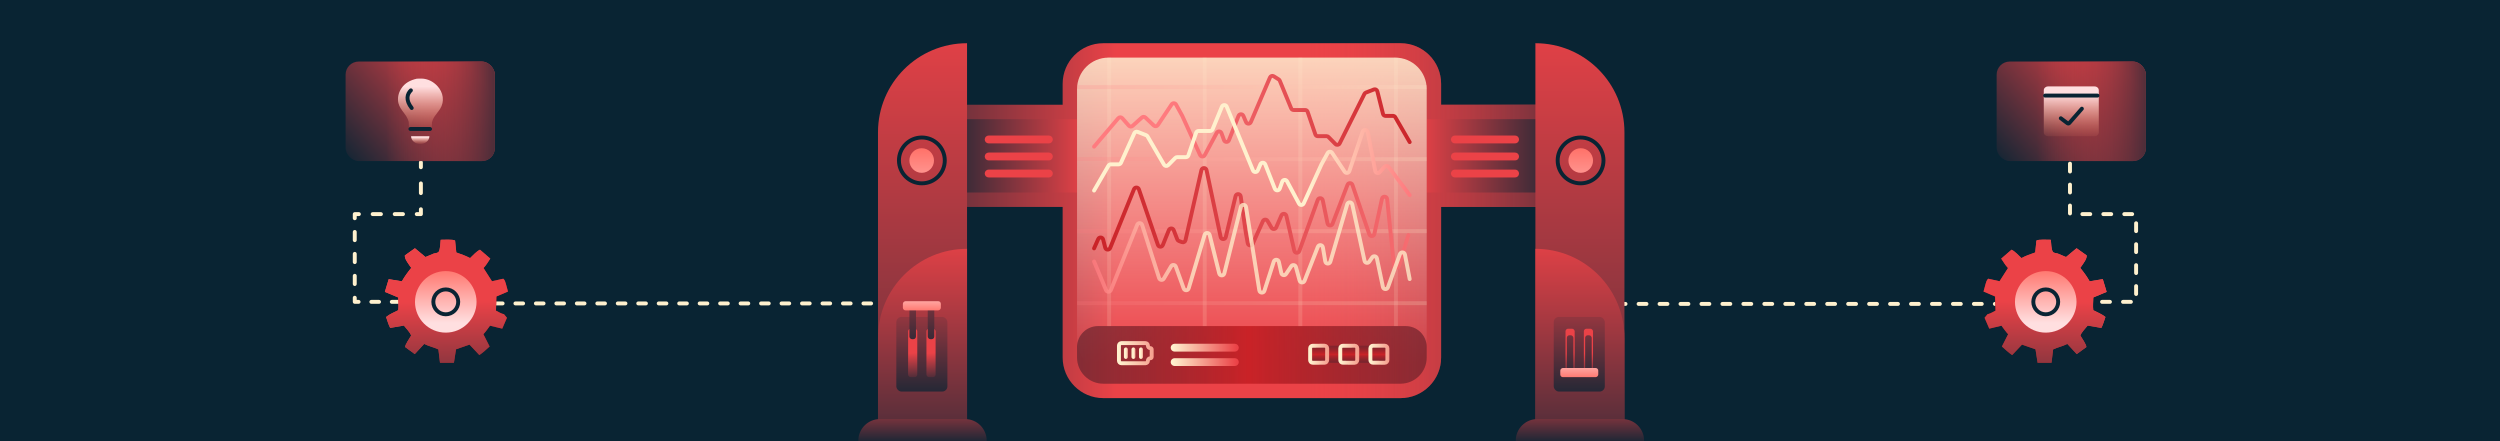<?xml version="1.0" encoding="UTF-8"?> <svg xmlns="http://www.w3.org/2000/svg" width="1020" height="180" viewBox="0 0 1020 180" fill="none"><g clip-path="url(#clip0_775_118)"><rect width="1020" height="180" fill="#092433"></rect><path fill-rule="evenodd" clip-rule="evenodd" d="M143.939 123.159C143.939 123.602 144.298 123.96 144.741 123.96L146.304 123.96C146.746 123.96 147.105 123.602 147.105 123.159C147.105 122.716 146.746 122.358 146.304 122.358H145.542V121.481C145.542 121.038 145.184 120.679 144.741 120.679C144.298 120.679 143.939 121.038 143.939 121.481V123.159ZM143.939 115.887C143.939 116.33 144.298 116.689 144.741 116.689C145.184 116.689 145.542 116.33 145.542 115.887V112.531C145.542 112.089 145.184 111.73 144.741 111.73C144.298 111.73 143.939 112.089 143.939 112.531V115.887ZM143.939 106.938C143.939 107.38 144.298 107.739 144.741 107.739C145.184 107.739 145.542 107.38 145.542 106.938V103.581C145.542 103.139 145.184 102.78 144.741 102.78C144.298 102.78 143.939 103.139 143.939 103.581V106.938ZM143.939 97.988C143.939 98.43 144.298 98.789 144.741 98.789C145.184 98.789 145.542 98.43 145.542 97.988V94.632C145.542 94.189 145.184 93.83 144.741 93.83C144.298 93.83 143.939 94.189 143.939 94.632V97.988ZM143.939 89.038C143.939 89.481 144.298 89.84 144.741 89.84C145.184 89.84 145.542 89.481 145.542 89.038V88.162H146.427C146.87 88.162 147.229 87.803 147.229 87.36C147.229 86.917 146.87 86.558 146.427 86.558H144.741C144.298 86.558 143.939 86.917 143.939 87.36V89.038ZM151.513 122.358C151.071 122.358 150.712 122.716 150.712 123.159C150.712 123.602 151.071 123.96 151.513 123.96H154.639C155.082 123.96 155.441 123.602 155.441 123.159C155.441 122.716 155.082 122.358 154.639 122.358L151.513 122.358ZM152.049 86.558C151.606 86.558 151.247 86.917 151.247 87.36C151.247 87.803 151.606 88.162 152.049 88.162H155.422C155.864 88.162 156.223 87.803 156.223 87.36C156.223 86.917 155.864 86.558 155.422 86.558H152.049ZM159.849 122.358C159.406 122.358 159.047 122.716 159.047 123.159C159.047 123.602 159.406 123.96 159.849 123.96L162.974 123.96C163.417 123.96 163.776 123.602 163.776 123.159C163.776 122.716 163.417 122.358 162.974 122.358H159.849ZM161.043 86.558C160.6 86.558 160.242 86.917 160.242 87.36C160.242 87.803 160.6 88.162 161.043 88.162H164.416C164.859 88.162 165.217 87.803 165.217 87.36C165.217 86.917 164.859 86.558 164.416 86.558H161.043ZM168.184 122.358C167.741 122.358 167.382 122.716 167.382 123.159C167.382 123.602 167.741 123.96 168.184 123.96H171.31C171.752 123.96 172.111 123.602 172.111 123.159C172.111 122.716 171.752 122.358 171.31 122.358H168.184ZM170.037 86.558C169.595 86.558 169.236 86.917 169.236 87.36C169.236 87.803 169.595 88.162 170.037 88.162H171.724C171.936 88.162 172.14 88.077 172.29 87.927C172.441 87.776 172.525 87.573 172.525 87.36V85.381C172.525 84.939 172.166 84.58 171.724 84.58C171.281 84.58 170.922 84.939 170.922 85.381V86.558H170.037ZM170.922 78.786C170.922 79.229 171.281 79.587 171.724 79.587C172.166 79.587 172.525 79.229 172.525 78.786V74.829C172.525 74.386 172.166 74.027 171.724 74.027C171.281 74.027 170.922 74.386 170.922 74.829V78.786ZM170.922 68.233C170.922 68.676 171.281 69.035 171.724 69.035C172.166 69.035 172.525 68.676 172.525 68.233V66.255C172.525 65.812 172.166 65.453 171.724 65.453C171.281 65.453 170.922 65.812 170.922 66.255V68.233ZM176.519 122.358C176.077 122.358 175.718 122.716 175.718 123.159C175.718 123.602 176.077 123.96 176.519 123.96H179.645C180.088 123.96 180.446 123.602 180.446 123.159C180.446 122.716 180.088 122.358 179.645 122.358H176.519ZM184.855 122.358C184.412 122.358 184.053 122.716 184.053 123.159C184.053 123.602 184.412 123.96 184.855 123.96H186.016C186.09 124.327 186.413 124.603 186.801 124.603H188.367C188.81 124.603 189.169 124.244 189.169 123.801C189.169 123.359 188.81 123 188.367 123H187.203C187.129 122.634 186.806 122.358 186.417 122.358H184.855ZM362.199 124.603C362.641 124.603 363 124.244 363 123.801C363 123.359 362.641 123 362.199 123H360.632C360.19 123 359.831 123.359 359.831 123.801C359.831 124.244 360.19 124.603 360.632 124.603H362.199ZM355.412 124.603C355.855 124.603 356.214 124.244 356.214 123.801C356.214 123.359 355.855 123 355.412 123H352.28C351.838 123 351.479 123.359 351.479 123.801C351.479 124.244 351.838 124.603 352.28 124.603H355.412ZM347.06 124.603C347.503 124.603 347.862 124.244 347.862 123.801C347.862 123.359 347.503 123 347.06 123H343.928C343.485 123 343.127 123.359 343.127 123.801C343.127 124.244 343.485 124.603 343.928 124.603H347.06ZM338.708 124.603C339.15 124.603 339.509 124.244 339.509 123.801C339.509 123.359 339.15 123 338.708 123H335.576C335.133 123 334.774 123.359 334.774 123.801C334.774 124.244 335.133 124.603 335.576 124.603H338.708ZM330.356 124.603C330.798 124.603 331.157 124.244 331.157 123.801C331.157 123.359 330.798 123 330.356 123H327.224C326.781 123 326.422 123.359 326.422 123.801C326.422 124.244 326.781 124.603 327.224 124.603H330.356ZM322.003 124.603C322.446 124.603 322.805 124.244 322.805 123.801C322.805 123.359 322.446 123 322.003 123H318.871C318.429 123 318.07 123.359 318.07 123.801C318.07 124.244 318.429 124.603 318.871 124.603H322.003ZM313.651 124.603C314.094 124.603 314.453 124.244 314.453 123.801C314.453 123.359 314.094 123 313.651 123H310.519C310.076 123 309.718 123.359 309.718 123.801C309.718 124.244 310.076 124.603 310.519 124.603H313.651ZM305.299 124.603C305.742 124.603 306.1 124.244 306.1 123.801C306.1 123.359 305.742 123 305.299 123H302.167C301.724 123 301.365 123.359 301.365 123.801C301.365 124.244 301.724 124.603 302.167 124.603H305.299ZM296.947 124.603C297.389 124.603 297.748 124.244 297.748 123.801C297.748 123.359 297.389 123 296.947 123H293.815C293.372 123 293.013 123.359 293.013 123.801C293.013 124.244 293.372 124.603 293.815 124.603H296.947ZM288.594 124.603C289.037 124.603 289.396 124.244 289.396 123.801C289.396 123.359 289.037 123 288.594 123H285.462C285.02 123 284.661 123.359 284.661 123.801C284.661 124.244 285.02 124.603 285.462 124.603H288.594ZM280.242 124.603C280.685 124.603 281.044 124.244 281.044 123.801C281.044 123.359 280.685 123 280.242 123H277.11C276.667 123 276.309 123.359 276.309 123.801C276.309 124.244 276.667 124.603 277.11 124.603H280.242ZM271.89 124.603C272.333 124.603 272.691 124.244 272.691 123.801C272.691 123.359 272.333 123 271.89 123H268.758C268.315 123 267.956 123.359 267.956 123.801C267.956 124.244 268.315 124.603 268.758 124.603H271.89ZM263.538 124.603C263.98 124.603 264.339 124.244 264.339 123.801C264.339 123.359 263.98 123 263.538 123H260.406C259.963 123 259.604 123.359 259.604 123.801C259.604 124.244 259.963 124.603 260.406 124.603H263.538ZM255.185 124.603C255.628 124.603 255.987 124.244 255.987 123.801C255.987 123.359 255.628 123 255.185 123H252.053C251.611 123 251.252 123.359 251.252 123.801C251.252 124.244 251.611 124.603 252.053 124.603H255.185ZM246.833 124.603C247.276 124.603 247.635 124.244 247.635 123.801C247.635 123.359 247.276 123 246.833 123H243.701C243.258 123 242.9 123.359 242.9 123.801C242.9 124.244 243.258 124.603 243.701 124.603H246.833ZM238.481 124.603C238.924 124.603 239.282 124.244 239.282 123.801C239.282 123.359 238.924 123 238.481 123H235.349C234.906 123 234.547 123.359 234.547 123.801C234.547 124.244 234.906 124.603 235.349 124.603H238.481ZM230.129 124.603C230.571 124.603 230.93 124.244 230.93 123.801C230.93 123.359 230.571 123 230.129 123H226.997C226.554 123 226.195 123.359 226.195 123.801C226.195 124.244 226.554 124.603 226.997 124.603H230.129ZM221.776 124.603C222.219 124.603 222.578 124.244 222.578 123.801C222.578 123.359 222.219 123 221.776 123H218.644C218.202 123 217.843 123.359 217.843 123.801C217.843 124.244 218.202 124.603 218.644 124.603H221.776ZM213.424 124.603C213.867 124.603 214.226 124.244 214.226 123.801C214.226 123.359 213.867 123 213.424 123H210.292C209.849 123 209.491 123.359 209.491 123.801C209.491 124.244 209.849 124.603 210.292 124.603H213.424ZM205.072 124.603C205.515 124.603 205.873 124.244 205.873 123.801C205.873 123.359 205.515 123 205.072 123H201.94C201.497 123 201.138 123.359 201.138 123.801C201.138 124.244 201.497 124.603 201.94 124.603H205.072ZM196.72 124.603C197.162 124.603 197.521 124.244 197.521 123.801C197.521 123.359 197.162 123 196.72 123H193.588C193.145 123 192.786 123.359 192.786 123.801C192.786 124.244 193.145 124.603 193.588 124.603H196.72Z" fill="#FFF1CE"></path><path d="M831.994 123.159L871.533 123.159L871.533 87.36L844.55 87.36L844.55 66.255" stroke="#FFF1CE" stroke-width="1.603" stroke-linecap="round" stroke-linejoin="round" stroke-dasharray="3.21 5.34"></path><path d="M660 124L830 124" stroke="#FFF1CE" stroke-width="1.603" stroke-linecap="round" stroke-linejoin="round" stroke-dasharray="3.21 5.34"></path><g filter="url(#filter0_f_775_118)"><path d="M177.006 103.432C177.587 103.292 178.67 103.216 178.986 102.719C179.646 101.684 179.647 99.102 179.801 97.832C180.999 97.847 184.836 97.566 185.679 98.158L186.173 103.003C188.081 103.685 189.995 104.324 191.786 105.286C192.992 104.171 194.352 102.589 195.823 101.876L200.041 105.513C199.175 106.805 198.348 108.235 197.272 109.361L200.72 114.743L205.345 113.715C206.016 114.313 206.158 115.012 206.409 115.842L207.255 118.951L202.538 120.966L202.358 126.749C203.396 127.284 204.49 127.961 205.633 128.207L206.833 129.653L204.916 134.092L199.93 132.882C199.059 134.049 198.22 135.3 197.219 136.358L199.769 141.371C198.414 142.606 197.089 143.835 195.575 144.877L192.815 141.932L191.565 140.599L186.05 142.516L185.198 148.004L179.516 147.99L178.869 142.569C176.986 141.663 174.973 141.299 173.06 140.312L169.225 144.467L165.317 141.607C165.149 140.777 167.219 137.805 167.736 136.925C167.365 135.648 165.616 133.919 164.772 132.829L159.183 133.792C158.477 132.388 158.029 130.821 157.516 129.336C158.893 128.175 160.876 127.398 162.477 126.565C162.695 124.895 162.499 123.052 162.46 121.363L157.029 119.085L158.598 113.898L163.962 114.775C165.096 112.765 166.344 111.075 167.802 109.285L167.209 108.491C166.407 107.257 165.12 105.748 165.163 104.228L169.291 101.286L173.597 104.865L177.006 103.432Z" fill="url(#paint0_linear_775_118)"></path></g><path d="M177.006 103.432C177.587 103.292 178.67 103.216 178.986 102.719C179.646 101.684 179.647 99.102 179.801 97.832C180.999 97.847 184.836 97.566 185.679 98.158L186.173 103.003C188.081 103.685 189.995 104.324 191.786 105.286C192.992 104.171 194.352 102.589 195.823 101.876L200.041 105.513C199.175 106.805 198.348 108.235 197.272 109.361L200.72 114.743L205.345 113.715C206.016 114.313 206.158 115.012 206.409 115.842L207.255 118.951L202.538 120.966L202.358 126.749C203.396 127.284 204.49 127.961 205.633 128.207L206.833 129.653L204.916 134.092L199.93 132.882C199.059 134.049 198.22 135.3 197.219 136.358L199.769 141.371C198.414 142.606 197.089 143.835 195.575 144.877L192.815 141.932L191.565 140.599L186.05 142.516L185.198 148.004L179.516 147.99L178.869 142.569C176.986 141.663 174.973 141.299 173.06 140.312L169.225 144.467L165.317 141.607C165.149 140.777 167.219 137.805 167.736 136.925C167.365 135.648 165.616 133.919 164.772 132.829L159.183 133.792C158.477 132.388 158.029 130.821 157.516 129.336C158.893 128.175 160.876 127.398 162.477 126.565C162.695 124.895 162.499 123.052 162.46 121.363L157.029 119.085L158.598 113.898L163.962 114.775C165.096 112.765 166.344 111.075 167.802 109.285L167.209 108.491C166.407 107.257 165.12 105.748 165.163 104.228L169.291 101.286L173.597 104.865L177.006 103.432Z" fill="url(#paint1_linear_775_118)"></path><path d="M181.875 110.601C174.941 110.601 169.319 116.223 169.319 123.157C169.319 130.092 174.941 135.714 181.875 135.714C188.81 135.714 194.432 130.092 194.432 123.157C194.432 116.223 188.81 110.601 181.875 110.601Z" fill="url(#paint2_linear_775_118)"></path><path d="M181.875 128.234C184.678 128.234 186.951 125.961 186.951 123.158C186.951 120.355 184.678 118.082 181.875 118.082C179.071 118.082 176.799 120.355 176.799 123.158C176.799 125.961 179.071 128.234 181.875 128.234Z" stroke="#092433" stroke-width="1.603" stroke-miterlimit="10"></path><g filter="url(#filter1_f_775_118)"><path d="M839.531 103.432C838.95 103.292 837.867 103.216 837.551 102.719C836.891 101.684 836.891 99.102 836.736 97.832C835.538 97.847 831.701 97.566 830.858 98.158L830.365 103.003C828.456 103.685 826.543 104.324 824.751 105.286C823.545 104.171 822.185 102.589 820.714 101.876L816.496 105.513C817.363 106.805 818.189 108.235 819.265 109.361L815.817 114.743L811.192 113.715C810.521 114.313 810.379 115.012 810.128 115.842L809.282 118.951L813.999 120.966L814.18 126.749C813.141 127.284 812.048 127.961 810.904 128.207L809.704 129.653L811.621 134.092L816.607 132.882C817.479 134.049 818.317 135.3 819.318 136.358L816.768 141.371C818.124 142.606 819.448 143.835 820.962 144.877L823.723 141.932L824.973 140.599L830.487 142.516L831.339 148.004L837.021 147.99L837.668 142.569C839.552 141.663 841.564 141.299 843.477 140.312L847.312 144.467L851.221 141.607C851.389 140.777 849.318 137.805 848.801 136.925C849.172 135.648 850.921 133.919 851.765 132.829L857.354 133.792C858.06 132.388 858.509 130.821 859.021 129.336C857.644 128.175 855.661 127.398 854.06 126.565C853.842 124.895 854.038 123.052 854.077 121.363L859.508 119.085L857.939 113.898L852.575 114.775C851.441 112.765 850.193 111.075 848.735 109.285L849.329 108.491C850.13 107.257 851.417 105.748 851.374 104.228L847.246 101.286L842.94 104.865L839.531 103.432Z" fill="url(#paint3_linear_775_118)"></path></g><path d="M839.531 103.432C838.95 103.292 837.867 103.216 837.551 102.719C836.891 101.684 836.891 99.102 836.736 97.832C835.538 97.847 831.701 97.566 830.858 98.158L830.365 103.003C828.456 103.685 826.543 104.324 824.751 105.286C823.545 104.171 822.185 102.589 820.714 101.876L816.496 105.513C817.363 106.805 818.189 108.235 819.265 109.361L815.817 114.743L811.192 113.715C810.521 114.313 810.379 115.012 810.128 115.842L809.282 118.951L813.999 120.966L814.18 126.749C813.141 127.284 812.048 127.961 810.904 128.207L809.704 129.653L811.621 134.092L816.607 132.882C817.479 134.049 818.317 135.3 819.318 136.358L816.768 141.371C818.124 142.606 819.448 143.835 820.962 144.877L823.723 141.932L824.973 140.599L830.487 142.516L831.339 148.004L837.021 147.99L837.668 142.569C839.552 141.663 841.564 141.299 843.477 140.312L847.312 144.467L851.221 141.607C851.389 140.777 849.318 137.805 848.801 136.925C849.172 135.648 850.921 133.919 851.765 132.829L857.354 133.792C858.06 132.388 858.509 130.821 859.021 129.336C857.644 128.175 855.661 127.398 854.06 126.565C853.842 124.895 854.038 123.052 854.077 121.363L859.508 119.085L857.939 113.898L852.575 114.775C851.441 112.765 850.193 111.075 848.735 109.285L849.329 108.491C850.13 107.257 851.417 105.748 851.374 104.228L847.246 101.286L842.94 104.865L839.531 103.432Z" fill="url(#paint4_linear_775_118)"></path><path d="M834.664 110.601C841.598 110.601 847.22 116.223 847.22 123.157C847.22 130.092 841.598 135.714 834.664 135.714C827.729 135.714 822.107 130.092 822.107 123.157C822.107 116.223 827.729 110.601 834.664 110.601Z" fill="url(#paint5_linear_775_118)"></path><path d="M834.664 128.234C831.861 128.234 829.588 125.961 829.588 123.158C829.588 120.355 831.861 118.082 834.664 118.082C837.468 118.082 839.74 120.355 839.74 123.158C839.74 125.961 837.468 128.234 834.664 128.234Z" stroke="#092433" stroke-width="1.603" stroke-miterlimit="10"></path><rect x="814.629" y="25.112" width="60.912" height="40.608" rx="5.343" fill="url(#paint6_linear_775_118)"></rect><rect x="814.629" y="25.112" width="60.912" height="40.608" rx="5.343" fill="url(#paint7_linear_775_118)"></rect><path d="M854.58 35.264H835.591C834.638 35.264 833.865 35.963 833.865 36.825V54.006C833.865 54.868 834.638 55.568 835.591 55.568H854.58C855.534 55.568 856.306 54.868 856.306 54.006V36.825C856.306 35.963 855.534 35.264 854.58 35.264Z" fill="url(#paint8_linear_775_118)"></path><path d="M834.4 39.004H855.773" stroke="#092433" stroke-width="1.603" stroke-miterlimit="10" stroke-linecap="round"></path><path d="M840.811 48.251L843.538 50.297C843.761 50.464 844.076 50.431 844.261 50.221L849.401 44.347" stroke="#092433" stroke-width="1.603" stroke-miterlimit="10" stroke-linecap="round"></path><rect x="141" y="25.112" width="60.912" height="40.608" rx="5.343" fill="url(#paint9_linear_775_118)"></rect><rect x="141" y="25.112" width="60.912" height="40.608" rx="5.343" fill="url(#paint10_linear_775_118)"></rect><path d="M171.457 58.773C173.523 58.773 175.197 57.338 175.197 55.567H167.717C167.717 57.338 169.391 58.773 171.457 58.773Z" fill="url(#paint11_linear_775_118)"></path><path fill-rule="evenodd" clip-rule="evenodd" d="M172.063 32.058L170.103 32.092C167.397 32.714 165.188 33.805 163.653 36.222C162.569 37.928 162.073 40.124 162.561 42.108C162.918 43.561 163.791 44.723 164.665 45.887C165.032 46.375 165.399 46.864 165.729 47.375C166.21 48.123 166.54 48.912 166.761 49.732L166.887 53.28H176.144L176.246 49.904C176.326 49.554 176.433 49.205 176.579 48.856C177.008 47.826 177.693 46.946 178.377 46.067C178.776 45.555 179.174 45.043 179.522 44.502C181.509 41.407 180.872 37.696 178.415 35.06C176.762 33.285 174.522 32.135 172.063 32.058Z" fill="url(#paint12_linear_775_118)"></path><path d="M167.641 36.866C166.13 38.276 165.361 40.763 167.973 44.072" stroke="#092433" stroke-width="1.603" stroke-miterlimit="10" stroke-linecap="round"></path><line x1="167.45" y1="52.629" x2="175.465" y2="52.629" stroke="#092433" stroke-width="1.603" stroke-miterlimit="10" stroke-linecap="round"></line><path fill-rule="evenodd" clip-rule="evenodd" d="M433.557 34.196C433.557 25.048 440.973 17.632 450.121 17.632H571.409C580.557 17.632 587.973 25.048 587.973 34.195V42.744L629.649 42.744V84.421L587.973 84.421V145.866C587.973 155.014 580.557 162.43 571.409 162.43H450.121C440.973 162.43 433.557 155.014 433.557 145.866V84.421L391.881 84.421L391.881 42.744L433.557 42.744V34.196Z" fill="url(#paint13_linear_775_118)"></path><path fill-rule="evenodd" clip-rule="evenodd" d="M433.557 34.196C433.557 25.048 440.973 17.632 450.121 17.632H571.409C580.557 17.632 587.973 25.048 587.973 34.195V42.744L629.649 42.744V84.421L587.973 84.421V145.866C587.973 155.014 580.557 162.43 571.409 162.43H450.121C440.973 162.43 433.557 155.014 433.557 145.866V84.421L391.881 84.421L391.881 42.744L433.557 42.744V34.196Z" fill="url(#paint14_linear_775_118)"></path><rect x="439.434" y="48.622" width="29.922" height="47.554" transform="rotate(90 439.434 48.622)" fill="url(#paint15_linear_775_118)"></rect><rect width="29.922" height="47.554" transform="matrix(4.37114e-08 1 1 -4.37114e-08 582.096 48.622)" fill="url(#paint16_linear_775_118)"></rect><path d="M439.434 36.333C439.434 29.251 445.175 23.51 452.257 23.51H569.271C576.353 23.51 582.094 29.251 582.094 36.333V137.852C582.094 146.705 574.918 153.881 566.065 153.881H455.463C446.61 153.881 439.434 146.705 439.434 137.852V36.333Z" fill="url(#paint17_linear_775_118)"></path><path d="M402.568 56.903C402.568 56.46 402.927 56.102 403.37 56.102H427.948C428.391 56.102 428.75 56.46 428.75 56.903C428.75 57.346 428.391 57.705 427.948 57.705H403.37C402.927 57.705 402.568 57.346 402.568 56.903Z" stroke="#EB4247" stroke-width="1.603" stroke-linecap="round"></path><path d="M402.568 63.849C402.568 63.407 402.927 63.048 403.37 63.048H427.948C428.391 63.048 428.75 63.407 428.75 63.849C428.75 64.292 428.391 64.651 427.948 64.651H403.37C402.927 64.651 402.568 64.292 402.568 63.849Z" stroke="#EB4247" stroke-width="1.603" stroke-linecap="round"></path><path d="M402.568 70.795C402.568 70.353 402.927 69.994 403.37 69.994H427.948C428.391 69.994 428.75 70.353 428.75 70.795C428.75 71.238 428.391 71.597 427.948 71.597H403.37C402.927 71.597 402.568 71.238 402.568 70.795Z" stroke="#EB4247" stroke-width="1.603" stroke-linecap="round"></path><path d="M618.963 56.903C618.963 56.46 618.604 56.102 618.161 56.102H593.583C593.14 56.102 592.781 56.46 592.781 56.903C592.781 57.346 593.14 57.705 593.583 57.705H618.161C618.604 57.705 618.963 57.346 618.963 56.903Z" stroke="#EB4247" stroke-width="1.603" stroke-linecap="round"></path><path d="M618.963 63.849C618.963 63.407 618.604 63.048 618.161 63.048H593.583C593.14 63.048 592.781 63.407 592.781 63.849C592.781 64.292 593.14 64.651 593.583 64.651H618.161C618.604 64.651 618.963 64.292 618.963 63.849Z" stroke="#EB4247" stroke-width="1.603" stroke-linecap="round"></path><path d="M618.963 70.795C618.963 70.353 618.604 69.994 618.161 69.994H593.583C593.14 69.994 592.781 70.353 592.781 70.795C592.781 71.238 593.14 71.597 593.583 71.597H618.161C618.604 71.597 618.963 71.238 618.963 70.795Z" stroke="#EB4247" stroke-width="1.603" stroke-linecap="round"></path><path d="M358.221 53.965C358.221 33.899 374.488 17.632 394.554 17.632V17.632V180.062H358.221V53.965Z" fill="url(#paint18_linear_775_118)"></path><path d="M358.221 137.852C358.221 117.786 374.488 101.519 394.554 101.519V101.519V180.063H358.221V137.852Z" fill="url(#paint19_linear_775_118)"></path><path d="M376.118 74.802C381.282 74.802 385.469 70.616 385.469 65.452C385.469 60.288 381.282 56.102 376.118 56.102C370.954 56.102 366.768 60.288 366.768 65.452C366.768 70.616 370.954 74.802 376.118 74.802Z" stroke="#092433" stroke-width="1.603" stroke-miterlimit="10"></path><path d="M376.053 60.474C373.28 60.474 371.032 62.721 371.032 65.495C371.032 68.268 373.28 70.516 376.053 70.516C378.826 70.516 381.074 68.268 381.074 65.495C381.074 62.721 378.826 60.474 376.053 60.474Z" fill="url(#paint20_linear_775_118)"></path><rect x="365.699" y="129.302" width="20.838" height="30.456" rx="2.137" fill="url(#paint21_linear_775_118)"></rect><rect x="370.508" y="134.111" width="3.74" height="19.77" rx="1.069" fill="url(#paint22_linear_775_118)"></rect><rect x="371.041" y="125.027" width="2.672" height="13.358" rx="1.069" fill="url(#paint23_linear_775_118)"></rect><rect x="377.988" y="134.111" width="3.74" height="19.77" rx="1.069" fill="url(#paint24_linear_775_118)"></rect><rect x="378.521" y="125.027" width="2.672" height="13.358" rx="1.069" fill="url(#paint25_linear_775_118)"></rect><rect x="368.371" y="126.631" width="3.74" height="15.495" rx="1.069" transform="rotate(-90 368.371 126.631)" fill="url(#paint26_linear_775_118)"></rect><path d="M350.205 179.782C350.205 174.92 354.147 170.979 359.009 170.979H393.764C398.626 170.979 402.568 174.92 402.568 179.782V179.782C402.568 179.937 402.443 180.062 402.288 180.062H350.485C350.33 180.062 350.205 179.937 350.205 179.782V179.782Z" fill="url(#paint27_linear_775_118)"></path><path d="M662.775 53.965C662.775 33.899 646.509 17.632 626.442 17.632V17.632V180.062H662.775V53.965Z" fill="url(#paint28_linear_775_118)"></path><path d="M644.876 74.802C639.712 74.802 635.526 70.616 635.526 65.452C635.526 60.288 639.712 56.102 644.876 56.102C650.04 56.102 654.227 60.288 654.227 65.452C654.227 70.616 650.04 74.802 644.876 74.802Z" stroke="#092433" stroke-width="1.603" stroke-miterlimit="10"></path><path d="M644.941 60.474C647.714 60.474 649.962 62.721 649.962 65.495C649.962 68.268 647.714 70.516 644.941 70.516C642.168 70.516 639.92 68.268 639.92 65.495C639.92 62.721 642.168 60.474 644.941 60.474Z" fill="url(#paint29_linear_775_118)"></path><path d="M662.775 137.852C662.775 117.786 646.508 101.519 626.442 101.519V101.519V180.063H662.775V137.852Z" fill="url(#paint30_linear_775_118)"></path><rect x="633.922" y="129.303" width="20.838" height="30.456" rx="2.137" fill="url(#paint31_linear_775_118)"></rect><rect x="638.73" y="134.111" width="3.74" height="19.77" rx="1.069" fill="url(#paint32_linear_775_118)"></rect><rect x="639.264" y="136.783" width="2.672" height="14.427" rx="1.069" fill="url(#paint33_linear_775_118)"></rect><rect x="646.211" y="134.111" width="3.74" height="19.77" rx="1.069" fill="url(#paint34_linear_775_118)"></rect><rect x="646.744" y="136.783" width="2.672" height="14.427" rx="1.069" fill="url(#paint35_linear_775_118)"></rect><rect x="636.594" y="153.881" width="3.74" height="15.495" rx="1.069" transform="rotate(-90 636.594 153.881)" fill="url(#paint36_linear_775_118)"></rect><path d="M618.428 179.782C618.428 174.92 622.369 170.979 627.232 170.979H661.987C666.849 170.979 670.79 174.92 670.79 179.782V179.782C670.79 179.937 670.665 180.062 670.511 180.062H618.707C618.553 180.062 618.428 179.937 618.428 179.782V179.782Z" fill="url(#paint37_linear_775_118)"></path><path d="M573.547 133.042C578.268 133.042 582.096 136.869 582.096 141.591L582.096 145.865C582.096 151.767 577.311 156.552 571.41 156.552L450.121 156.552C444.219 156.552 439.435 151.767 439.435 145.865L439.435 141.591C439.435 136.869 443.262 133.042 447.984 133.042L573.547 133.042Z" fill="url(#paint38_linear_775_118)"></path><rect x="534.541" y="141.057" width="31.524" height="6.946" fill="url(#paint39_linear_775_118)"></rect><path d="M534.545 142.129C534.545 141.539 535.023 141.061 535.613 141.061L540.415 141.057C541.006 141.057 541.486 141.537 541.484 142.129L541.471 146.928C541.47 147.516 540.993 147.992 540.405 147.993L535.612 148.001C535.021 148.002 534.541 147.523 534.542 146.932L534.545 142.129Z" stroke="url(#paint40_linear_775_118)" stroke-width="1.603" stroke-linecap="round"></path><path d="M546.831 142.135C546.83 141.545 547.308 141.067 547.898 141.066L552.701 141.058C553.294 141.057 553.774 141.539 553.771 142.132L553.749 146.937C553.746 147.526 553.267 148.002 552.678 148.001L547.901 147.992C547.312 147.991 546.834 147.514 546.834 146.925L546.831 142.135Z" stroke="url(#paint41_linear_775_118)" stroke-width="1.603" stroke-linecap="round"></path><path d="M559.12 142.129C559.12 141.538 559.598 141.059 560.188 141.059L564.995 141.057C565.586 141.057 566.065 141.536 566.064 142.127L566.059 146.932C566.059 147.523 565.579 148.002 564.988 148L560.191 147.988C559.602 147.987 559.126 147.509 559.125 146.92L559.12 142.129Z" stroke="url(#paint42_linear_775_118)" stroke-width="1.603" stroke-linecap="round"></path><path d="M478.439 147.736C478.439 147.293 478.798 146.934 479.241 146.934H503.819C504.262 146.934 504.621 147.293 504.621 147.736C504.621 148.178 504.262 148.537 503.819 148.537H479.241C478.798 148.537 478.439 148.178 478.439 147.736Z" fill="url(#paint43_linear_775_118)"></path><path d="M478.439 141.858C478.439 141.415 478.798 141.057 479.241 141.057H503.819C504.262 141.057 504.621 141.415 504.621 141.858C504.621 142.301 504.262 142.66 503.819 142.66H479.241C478.798 142.66 478.439 142.301 478.439 141.858Z" fill="url(#paint44_linear_775_118)"></path><path d="M478.439 147.736C478.439 147.293 478.798 146.934 479.241 146.934H503.819C504.262 146.934 504.621 147.293 504.621 147.736C504.621 148.178 504.262 148.537 503.819 148.537H479.241C478.798 148.537 478.439 148.178 478.439 147.736Z" stroke="url(#paint45_linear_775_118)" stroke-width="1.603" stroke-linecap="round"></path><path d="M478.439 141.858C478.439 141.415 478.798 141.057 479.241 141.057H503.819C504.262 141.057 504.621 141.415 504.621 141.858C504.621 142.301 504.262 142.66 503.819 142.66H479.241C478.798 142.66 478.439 142.301 478.439 141.858Z" stroke="url(#paint46_linear_775_118)" stroke-width="1.603" stroke-linecap="round"></path><path d="M469.889 142.557C469.889 142.421 469.835 142.29 469.739 142.194C469.642 142.097 469.512 142.043 469.375 142.043V142.043C468.808 142.043 468.348 141.583 468.348 141.016V141.016C468.348 140.743 468.24 140.482 468.047 140.289C467.854 140.097 467.593 139.988 467.32 139.988H457.559C457.286 139.988 457.025 140.097 456.832 140.289C456.64 140.482 456.531 140.743 456.531 141.016V147.181C456.531 147.453 456.64 147.715 456.832 147.908C457.025 148.1 457.286 148.208 457.559 148.208H467.32C467.593 148.208 467.854 148.1 468.047 147.908C468.24 147.715 468.348 147.453 468.348 147.181V147.181C468.348 146.613 468.808 146.153 469.375 146.153V146.153C469.512 146.153 469.642 146.099 469.739 146.003C469.835 145.907 469.889 145.776 469.889 145.64V142.557Z" stroke="url(#paint47_linear_775_118)" stroke-width="1.603" stroke-linecap="round"></path><path d="M459.357 142.558V145.64" stroke="url(#paint48_linear_775_118)" stroke-width="1.603" stroke-linecap="round"></path><path d="M462.439 142.558V145.64" stroke="url(#paint49_linear_775_118)" stroke-width="1.603" stroke-linecap="round"></path><path d="M465.521 142.558V145.64" stroke="url(#paint50_linear_775_118)" stroke-width="1.603" stroke-linecap="round"></path><g opacity="0.15"><line x1="452.526" y1="23.509" x2="452.526" y2="133.043" stroke="url(#paint51_linear_775_118)" stroke-width="1.603"></line><line x1="491.53" y1="23.509" x2="491.53" y2="133.043" stroke="url(#paint52_linear_775_118)" stroke-width="1.603"></line><line x1="530.536" y1="23.509" x2="530.536" y2="133.043" stroke="url(#paint53_linear_775_118)" stroke-width="1.603"></line><line x1="569.54" y1="23.509" x2="569.54" y2="133.043" stroke="url(#paint54_linear_775_118)" stroke-width="1.603"></line></g><g opacity="0.2"><line x1="582.096" y1="35.531" x2="439.435" y2="35.531" stroke="url(#paint55_linear_775_118)" stroke-width="1.603"></line><line x1="582.096" y1="64.919" x2="439.435" y2="64.919" stroke="url(#paint56_linear_775_118)" stroke-width="1.603"></line><line x1="582.096" y1="94.304" x2="439.435" y2="94.304" stroke="url(#paint57_linear_775_118)" stroke-width="1.603"></line><line x1="582.096" y1="123.692" x2="439.435" y2="123.692" stroke="url(#paint58_linear_775_118)" stroke-width="1.603"></line></g><path d="M446.381 59.842L456.263 48.228C456.686 47.731 457.451 47.726 457.88 48.216L460.568 51.281C460.961 51.729 461.644 51.769 462.087 51.37L465.89 47.947C466.304 47.574 466.936 47.583 467.341 47.967L470.765 51.22C471.245 51.677 472.022 51.59 472.39 51.039L478.017 42.606C478.462 41.939 479.457 41.982 479.843 42.685L482.369 47.286L489.629 63.223C489.995 64.028 491.124 64.065 491.542 63.286L496.421 54.2C496.858 53.387 498.052 53.473 498.367 54.342L499.4 57.19C499.736 58.115 501.038 58.133 501.399 57.218L505.314 47.297C505.664 46.409 506.914 46.391 507.29 47.268L508.378 49.804C508.748 50.667 509.972 50.667 510.342 49.804L518.144 31.608C518.403 31.003 519.142 30.774 519.698 31.126L521.725 32.411C521.912 32.529 522.057 32.702 522.141 32.906L526.8 44.22C526.965 44.62 527.355 44.882 527.788 44.882H532.494C532.951 44.882 533.358 45.172 533.505 45.604L536.666 54.845C536.814 55.277 537.22 55.568 537.677 55.568H541.246C541.532 55.568 541.806 55.682 542.007 55.886L544.862 58.78C545.376 59.301 546.251 59.162 546.578 58.508L556.692 38.303C556.81 38.066 557.012 37.882 557.258 37.786L560.524 36.508C561.124 36.273 561.794 36.618 561.95 37.243L564.264 46.477C564.383 46.953 564.81 47.286 565.3 47.286H568.349C568.73 47.286 569.083 47.489 569.274 47.819L575.15 57.972" stroke="url(#paint59_linear_775_118)" stroke-width="1.603" stroke-linecap="round"></path><path d="M575.15 79.612L566.533 68.11C566.126 67.567 565.322 67.536 564.874 68.046L562.961 70.228C562.375 70.895 561.279 70.599 561.108 69.728L558.022 53.911C557.812 52.835 556.312 52.735 555.961 53.774L550.542 69.807C550.258 70.647 549.133 70.796 548.641 70.058L543.514 62.376C543.069 61.709 542.075 61.752 541.688 62.455L539.162 67.056L531.903 82.993C531.536 83.797 530.407 83.834 529.989 83.055L525.111 73.97C524.674 73.157 523.48 73.243 523.165 74.111L522.131 76.96C521.795 77.885 520.494 77.903 520.132 76.987L516.217 67.066C515.867 66.179 514.617 66.16 514.241 67.038L513.173 69.528C512.8 70.398 511.564 70.389 511.203 69.513L500.507 43.541C500.144 42.659 498.895 42.659 498.531 43.541L494.731 52.769C494.566 53.169 494.176 53.431 493.743 53.431H489.037C488.58 53.431 488.174 53.721 488.026 54.154L484.865 63.394C484.717 63.827 484.311 64.117 483.854 64.117H480.285C479.999 64.117 479.725 64.232 479.525 64.435L476.602 67.397C476.107 67.898 475.272 67.793 474.918 67.185L468.179 55.622C468.057 55.414 467.869 55.253 467.645 55.165L464.157 53.801C463.628 53.593 463.028 53.838 462.794 54.357L457.349 66.427C457.176 66.81 456.795 67.056 456.374 67.056H453.182C452.801 67.056 452.449 67.259 452.258 67.589L446.381 77.742" stroke="url(#paint60_linear_775_118)" stroke-width="1.603" stroke-linecap="round"></path><path d="M446.381 101.342L448.067 97.539C448.478 96.611 449.83 96.726 450.08 97.709L450.922 101.031C451.176 102.032 452.561 102.127 452.949 101.17L462.671 77.188C463.043 76.272 464.352 76.308 464.672 77.243L472.434 99.927C472.755 100.864 474.067 100.899 474.436 99.98L476.89 93.888C477.253 92.987 478.531 92.998 478.879 93.904L480.332 97.687C480.441 97.973 480.668 98.198 480.954 98.305L482.253 98.792C482.859 99.019 483.527 98.659 483.67 98.028L490.182 69.403C490.437 68.285 492.033 68.297 492.27 69.419L498.03 96.698C498.266 97.813 499.85 97.834 500.115 96.726L504.109 80.026C504.384 78.878 506.043 78.957 506.207 80.126L508.254 94.713L509.08 99.255C509.268 100.288 510.677 100.459 511.107 99.501L515.262 90.239C515.617 89.447 516.718 89.386 517.158 90.135L518.785 92.904C519.228 93.657 520.338 93.59 520.687 92.789L522.819 87.89C523.23 86.944 524.612 87.073 524.84 88.08L528.07 102.291C528.306 103.332 529.754 103.422 530.117 102.417L537.638 81.576C538.005 80.562 539.473 80.667 539.69 81.724L541.628 91.141C541.843 92.186 543.289 92.305 543.672 91.309L549.783 75.413C550.141 74.481 551.469 74.506 551.792 75.451L558.68 95.587C559.03 96.611 560.506 96.525 560.735 95.467L563.845 81.101C564.102 79.912 565.828 80.008 565.952 81.218L568.73 108.251C568.849 109.412 570.477 109.569 570.815 108.452L574.616 95.909" stroke="url(#paint61_linear_775_118)" stroke-width="1.603" stroke-linecap="round"></path><path opacity="0.75" d="M446.381 106.684L451.255 118.362C451.623 119.244 452.875 119.236 453.232 118.35L463.974 91.709C464.348 90.781 465.679 90.83 465.983 91.783L472.906 113.449C473.187 114.327 474.374 114.461 474.844 113.667L477.819 108.638C478.279 107.86 479.437 107.969 479.744 108.819L482.949 117.709C483.298 118.679 484.684 118.64 484.978 117.652L491.482 95.822C491.793 94.779 493.281 94.814 493.543 95.869L497.442 111.554C497.71 112.634 499.246 112.635 499.516 111.555L506.292 84.4C506.574 83.271 508.201 83.341 508.384 84.49L513.803 118.478C513.98 119.588 515.531 119.707 515.875 118.637L519.708 106.724C520.042 105.686 521.534 105.756 521.769 106.821L522.783 111.416C522.986 112.335 524.191 112.562 524.714 111.781L526.823 108.635C527.334 107.873 528.504 108.066 528.743 108.952L530.225 114.448C530.494 115.443 531.876 115.519 532.252 114.559L537.683 100.698C538.078 99.689 539.549 99.84 539.731 100.908L540.711 106.645C540.902 107.762 542.471 107.853 542.79 106.766L549.66 83.341C549.971 82.278 551.494 82.332 551.73 83.414L556.725 106.391C556.924 107.307 558.121 107.541 558.651 106.768L559.845 105.026C560.377 104.251 561.579 104.49 561.772 105.411L564.225 117.084C564.446 118.137 565.91 118.239 566.276 117.227L571.161 103.693C571.53 102.672 573.01 102.787 573.216 103.852L575.15 113.858" stroke="url(#paint62_linear_775_118)" stroke-width="1.603" stroke-linecap="round"></path></g><defs><filter id="filter0_f_775_118" x="150.457" y="91.206" width="63.369" height="63.37" filterUnits="userSpaceOnUse" color-interpolation-filters="sRGB"><feFlood flood-opacity="0" result="BackgroundImageFix"></feFlood><feBlend mode="normal" in="SourceGraphic" in2="BackgroundImageFix" result="shape"></feBlend><feGaussianBlur stdDeviation="3.286" result="effect1_foregroundBlur_775_118"></feGaussianBlur></filter><filter id="filter1_f_775_118" x="802.711" y="91.206" width="63.369" height="63.37" filterUnits="userSpaceOnUse" color-interpolation-filters="sRGB"><feFlood flood-opacity="0" result="BackgroundImageFix"></feFlood><feBlend mode="normal" in="SourceGraphic" in2="BackgroundImageFix" result="shape"></feBlend><feGaussianBlur stdDeviation="3.286" result="effect1_foregroundBlur_775_118"></feGaussianBlur></filter><linearGradient id="paint0_linear_775_118" x1="135.776" y1="87.052" x2="207.231" y2="141.153" gradientUnits="userSpaceOnUse"><stop offset="0.252" stop-color="#FF6E65"></stop><stop offset="0.93" stop-color="#93181C"></stop></linearGradient><linearGradient id="paint1_linear_775_118" x1="190.014" y1="186.223" x2="189.088" y2="122.891" gradientUnits="userSpaceOnUse"><stop stop-color="#092433"></stop><stop offset="1" stop-color="#EB4247"></stop></linearGradient><linearGradient id="paint2_linear_775_118" x1="181.875" y1="131.841" x2="181.875" y2="108.309" gradientUnits="userSpaceOnUse"><stop stop-color="#FFDFE0"></stop><stop offset="1" stop-color="#FF6E65"></stop></linearGradient><linearGradient id="paint3_linear_775_118" x1="880.761" y1="87.052" x2="809.306" y2="141.153" gradientUnits="userSpaceOnUse"><stop offset="0.252" stop-color="#FF6E65"></stop><stop offset="0.93" stop-color="#93181C"></stop></linearGradient><linearGradient id="paint4_linear_775_118" x1="826.523" y1="186.223" x2="827.449" y2="122.891" gradientUnits="userSpaceOnUse"><stop stop-color="#092433"></stop><stop offset="1" stop-color="#EB4247"></stop></linearGradient><linearGradient id="paint5_linear_775_118" x1="834.664" y1="131.841" x2="834.664" y2="108.309" gradientUnits="userSpaceOnUse"><stop stop-color="#FFDFE0"></stop><stop offset="1" stop-color="#FF6E65"></stop></linearGradient><linearGradient id="paint6_linear_775_118" x1="813.492" y1="67.857" x2="863.053" y2="24.507" gradientUnits="userSpaceOnUse"><stop stop-color="#092433"></stop><stop offset="1" stop-color="#EB4247"></stop></linearGradient><linearGradient id="paint7_linear_775_118" x1="885.396" y1="36.95" x2="830.993" y2="36.95" gradientUnits="userSpaceOnUse"><stop stop-color="#092433"></stop><stop offset="1" stop-color="#EB4247" stop-opacity="0"></stop></linearGradient><linearGradient id="paint8_linear_775_118" x1="845.086" y1="38.395" x2="845.086" y2="57.421" gradientUnits="userSpaceOnUse"><stop stop-color="#FFDFE0"></stop><stop offset="1" stop-color="#FF8A65" stop-opacity="0"></stop></linearGradient><linearGradient id="paint9_linear_775_118" x1="139.864" y1="67.857" x2="189.424" y2="24.507" gradientUnits="userSpaceOnUse"><stop stop-color="#092433"></stop><stop offset="1" stop-color="#EB4247"></stop></linearGradient><linearGradient id="paint10_linear_775_118" x1="211.767" y1="36.95" x2="157.364" y2="36.95" gradientUnits="userSpaceOnUse"><stop stop-color="#092433"></stop><stop offset="1" stop-color="#EB4247" stop-opacity="0"></stop></linearGradient><linearGradient id="paint11_linear_775_118" x1="171.457" y1="56.062" x2="171.457" y2="59.066" gradientUnits="userSpaceOnUse"><stop stop-color="#FFDFE0"></stop><stop offset="1" stop-color="#FF8A65" stop-opacity="0"></stop></linearGradient><linearGradient id="paint12_linear_775_118" x1="171.536" y1="35.33" x2="171.536" y2="55.217" gradientUnits="userSpaceOnUse"><stop stop-color="#FFDFE0"></stop><stop offset="1" stop-color="#FF8A65" stop-opacity="0"></stop></linearGradient><linearGradient id="paint13_linear_775_118" x1="338.596" y1="70.114" x2="455.464" y2="70.114" gradientUnits="userSpaceOnUse"><stop stop-color="#092433"></stop><stop offset="1" stop-color="#EB4247"></stop></linearGradient><linearGradient id="paint14_linear_775_118" x1="668.119" y1="59.842" x2="533.206" y2="59.842" gradientUnits="userSpaceOnUse"><stop stop-color="#092433"></stop><stop offset="1" stop-color="#EB4247" stop-opacity="0"></stop></linearGradient><linearGradient id="paint15_linear_775_118" x1="459.084" y1="108.531" x2="459.084" y2="44.659" gradientUnits="userSpaceOnUse"><stop stop-color="#092433"></stop><stop offset="1" stop-color="#EB4247"></stop></linearGradient><linearGradient id="paint16_linear_775_118" x1="19.65" y1="59.909" x2="19.65" y2="-3.963" gradientUnits="userSpaceOnUse"><stop stop-color="#092433"></stop><stop offset="1" stop-color="#EB4247"></stop></linearGradient><linearGradient id="paint17_linear_775_118" x1="510.764" y1="0.695" x2="510.764" y2="148.844" gradientUnits="userSpaceOnUse"><stop stop-color="#FFF1CE"></stop><stop offset="1" stop-color="#FFDFE0" stop-opacity="0"></stop></linearGradient><linearGradient id="paint18_linear_775_118" x1="382.082" y1="303.664" x2="382.082" y2="1.882" gradientUnits="userSpaceOnUse"><stop stop-color="#092433"></stop><stop offset="1" stop-color="#EB4247"></stop></linearGradient><linearGradient id="paint19_linear_775_118" x1="382.082" y1="215.327" x2="382.082" y2="93.902" gradientUnits="userSpaceOnUse"><stop stop-color="#092433"></stop><stop offset="1" stop-color="#EB4247"></stop></linearGradient><linearGradient id="paint20_linear_775_118" x1="376.053" y1="93.237" x2="376.053" y2="59.557" gradientUnits="userSpaceOnUse"><stop stop-color="#FFDFE0"></stop><stop offset="1" stop-color="#FF6E65"></stop></linearGradient><linearGradient id="paint21_linear_775_118" x1="379.384" y1="167.67" x2="379.384" y2="104.983" gradientUnits="userSpaceOnUse"><stop stop-color="#092433"></stop><stop offset="1" stop-color="#EB4247"></stop></linearGradient><linearGradient id="paint22_linear_775_118" x1="372.964" y1="168.925" x2="371.049" y2="144.139" gradientUnits="userSpaceOnUse"><stop offset="0.415" stop-color="#092433"></stop><stop offset="1" stop-color="#EB4247"></stop></linearGradient><linearGradient id="paint23_linear_775_118" x1="372.796" y1="148.55" x2="369.419" y2="99.258" gradientUnits="userSpaceOnUse"><stop stop-color="#092433"></stop><stop offset="1" stop-color="#EB4247"></stop></linearGradient><linearGradient id="paint24_linear_775_118" x1="380.445" y1="168.925" x2="378.53" y2="144.139" gradientUnits="userSpaceOnUse"><stop offset="0.415" stop-color="#092433"></stop><stop offset="1" stop-color="#EB4247"></stop></linearGradient><linearGradient id="paint25_linear_775_118" x1="380.276" y1="148.55" x2="376.9" y2="99.258" gradientUnits="userSpaceOnUse"><stop stop-color="#092433"></stop><stop offset="1" stop-color="#EB4247"></stop></linearGradient><linearGradient id="paint26_linear_775_118" x1="377.187" y1="134.111" x2="367.302" y2="134.111" gradientUnits="userSpaceOnUse"><stop stop-color="#FFDFE0"></stop><stop offset="1" stop-color="#FF6E65"></stop></linearGradient><linearGradient id="paint27_linear_775_118" x1="384.593" y1="182.422" x2="384.593" y2="158.422" gradientUnits="userSpaceOnUse"><stop stop-color="#092433"></stop><stop offset="1" stop-color="#EB4247"></stop></linearGradient><linearGradient id="paint28_linear_775_118" x1="638.914" y1="303.664" x2="638.914" y2="1.882" gradientUnits="userSpaceOnUse"><stop stop-color="#092433"></stop><stop offset="1" stop-color="#EB4247"></stop></linearGradient><linearGradient id="paint29_linear_775_118" x1="644.941" y1="93.237" x2="644.941" y2="59.557" gradientUnits="userSpaceOnUse"><stop stop-color="#FFDFE0"></stop><stop offset="1" stop-color="#FF6E65"></stop></linearGradient><linearGradient id="paint30_linear_775_118" x1="638.914" y1="215.327" x2="638.914" y2="93.902" gradientUnits="userSpaceOnUse"><stop stop-color="#092433"></stop><stop offset="1" stop-color="#EB4247"></stop></linearGradient><linearGradient id="paint31_linear_775_118" x1="647.607" y1="167.671" x2="647.607" y2="104.983" gradientUnits="userSpaceOnUse"><stop stop-color="#092433"></stop><stop offset="1" stop-color="#EB4247"></stop></linearGradient><linearGradient id="paint32_linear_775_118" x1="641.187" y1="168.925" x2="639.272" y2="144.139" gradientUnits="userSpaceOnUse"><stop offset="0.415" stop-color="#092433"></stop><stop offset="1" stop-color="#EB4247"></stop></linearGradient><linearGradient id="paint33_linear_775_118" x1="641.018" y1="162.188" x2="637.083" y2="108.994" gradientUnits="userSpaceOnUse"><stop stop-color="#092433"></stop><stop offset="1" stop-color="#EB4247"></stop></linearGradient><linearGradient id="paint34_linear_775_118" x1="648.667" y1="168.925" x2="646.752" y2="144.139" gradientUnits="userSpaceOnUse"><stop offset="0.415" stop-color="#092433"></stop><stop offset="1" stop-color="#EB4247"></stop></linearGradient><linearGradient id="paint35_linear_775_118" x1="648.499" y1="162.188" x2="644.563" y2="108.994" gradientUnits="userSpaceOnUse"><stop stop-color="#092433"></stop><stop offset="1" stop-color="#EB4247"></stop></linearGradient><linearGradient id="paint36_linear_775_118" x1="645.41" y1="161.361" x2="635.525" y2="161.361" gradientUnits="userSpaceOnUse"><stop stop-color="#FFDFE0"></stop><stop offset="1" stop-color="#FF6E65"></stop></linearGradient><linearGradient id="paint37_linear_775_118" x1="652.816" y1="182.422" x2="652.816" y2="158.422" gradientUnits="userSpaceOnUse"><stop stop-color="#092433"></stop><stop offset="1" stop-color="#EB4247"></stop></linearGradient><linearGradient id="paint38_linear_775_118" x1="379.592" y1="150.941" x2="662.776" y2="150.941" gradientUnits="userSpaceOnUse"><stop stop-color="#092433" stop-opacity="0.4"></stop><stop offset="0.459" stop-color="#C92227"></stop><stop offset="1" stop-color="#092433" stop-opacity="0.4"></stop></linearGradient><linearGradient id="paint39_linear_775_118" x1="558.543" y1="150.916" x2="558.543" y2="137.128" gradientUnits="userSpaceOnUse"><stop stop-color="#092433" stop-opacity="0.4"></stop><stop offset="0.459" stop-color="#C92227"></stop><stop offset="1" stop-color="#092433" stop-opacity="0.4"></stop></linearGradient><linearGradient id="paint40_linear_775_118" x1="534.541" y1="144.53" x2="550.303" y2="144.263" gradientUnits="userSpaceOnUse"><stop stop-color="#FFF1CE"></stop><stop offset="1" stop-color="#EB4247"></stop></linearGradient><linearGradient id="paint41_linear_775_118" x1="546.83" y1="144.53" x2="562.592" y2="144.263" gradientUnits="userSpaceOnUse"><stop stop-color="#FFF1CE"></stop><stop offset="1" stop-color="#EB4247"></stop></linearGradient><linearGradient id="paint42_linear_775_118" x1="559.119" y1="144.53" x2="574.881" y2="144.263" gradientUnits="userSpaceOnUse"><stop stop-color="#FFF1CE"></stop><stop offset="1" stop-color="#EB4247"></stop></linearGradient><linearGradient id="paint43_linear_775_118" x1="498.373" y1="143.332" x2="498.373" y2="140.15" gradientUnits="userSpaceOnUse"><stop stop-color="#092433" stop-opacity="0.4"></stop><stop offset="0.459" stop-color="#C92227"></stop><stop offset="1" stop-color="#092433" stop-opacity="0.4"></stop></linearGradient><linearGradient id="paint44_linear_775_118" x1="498.373" y1="143.332" x2="498.373" y2="140.15" gradientUnits="userSpaceOnUse"><stop stop-color="#092433" stop-opacity="0.4"></stop><stop offset="0.459" stop-color="#C92227"></stop><stop offset="1" stop-color="#092433" stop-opacity="0.4"></stop></linearGradient><linearGradient id="paint45_linear_775_118" x1="478.439" y1="141.858" x2="504.621" y2="141.858" gradientUnits="userSpaceOnUse"><stop stop-color="#FFF1CE"></stop><stop offset="1" stop-color="#EB4247"></stop></linearGradient><linearGradient id="paint46_linear_775_118" x1="478.439" y1="141.858" x2="504.621" y2="141.858" gradientUnits="userSpaceOnUse"><stop stop-color="#FFF1CE"></stop><stop offset="1" stop-color="#EB4247"></stop></linearGradient><linearGradient id="paint47_linear_775_118" x1="456.531" y1="144.098" x2="486.829" y2="143.264" gradientUnits="userSpaceOnUse"><stop stop-color="#FFF1CE"></stop><stop offset="1" stop-color="#EB4247"></stop></linearGradient><linearGradient id="paint48_linear_775_118" x1="459.357" y1="144.099" x2="461.627" y2="144.086" gradientUnits="userSpaceOnUse"><stop stop-color="#FFF1CE"></stop><stop offset="1" stop-color="#EB4247"></stop></linearGradient><linearGradient id="paint49_linear_775_118" x1="462.439" y1="144.099" x2="464.709" y2="144.086" gradientUnits="userSpaceOnUse"><stop stop-color="#FFF1CE"></stop><stop offset="1" stop-color="#EB4247"></stop></linearGradient><linearGradient id="paint50_linear_775_118" x1="465.521" y1="144.099" x2="467.791" y2="144.086" gradientUnits="userSpaceOnUse"><stop stop-color="#FFF1CE"></stop><stop offset="1" stop-color="#EB4247"></stop></linearGradient><linearGradient id="paint51_linear_775_118" x1="451.725" y1="78.276" x2="450.725" y2="78.276" gradientUnits="userSpaceOnUse"><stop stop-color="#FFF1CE"></stop><stop offset="1" stop-color="#FF7B7F"></stop></linearGradient><linearGradient id="paint52_linear_775_118" x1="490.729" y1="78.276" x2="489.729" y2="78.276" gradientUnits="userSpaceOnUse"><stop stop-color="#FFF1CE"></stop><stop offset="1" stop-color="#FF7B7F"></stop></linearGradient><linearGradient id="paint53_linear_775_118" x1="529.734" y1="78.276" x2="528.734" y2="78.276" gradientUnits="userSpaceOnUse"><stop stop-color="#FFF1CE"></stop><stop offset="1" stop-color="#FF7B7F"></stop></linearGradient><linearGradient id="paint54_linear_775_118" x1="568.738" y1="78.276" x2="567.738" y2="78.276" gradientUnits="userSpaceOnUse"><stop stop-color="#FFF1CE"></stop><stop offset="1" stop-color="#FF7B7F"></stop></linearGradient><linearGradient id="paint55_linear_775_118" x1="582.096" y1="34.23" x2="439.435" y2="34.23" gradientUnits="userSpaceOnUse"><stop stop-color="#FFF1CE"></stop><stop offset="1" stop-color="#FF7B7F"></stop></linearGradient><linearGradient id="paint56_linear_775_118" x1="582.096" y1="63.617" x2="439.435" y2="63.617" gradientUnits="userSpaceOnUse"><stop stop-color="#FFF1CE"></stop><stop offset="1" stop-color="#FF7B7F"></stop></linearGradient><linearGradient id="paint57_linear_775_118" x1="582.096" y1="93.003" x2="439.435" y2="93.003" gradientUnits="userSpaceOnUse"><stop stop-color="#FFF1CE"></stop><stop offset="1" stop-color="#FF7B7F"></stop></linearGradient><linearGradient id="paint58_linear_775_118" x1="582.096" y1="122.391" x2="439.435" y2="122.391" gradientUnits="userSpaceOnUse"><stop stop-color="#FFF1CE"></stop><stop offset="1" stop-color="#FF7B7F"></stop></linearGradient><linearGradient id="paint59_linear_775_118" x1="446.381" y1="47.553" x2="686.753" y2="27.977" gradientUnits="userSpaceOnUse"><stop offset="0.123" stop-color="#FF7B7F"></stop><stop offset="0.543" stop-color="#C92227"></stop></linearGradient><linearGradient id="paint60_linear_775_118" x1="575.15" y1="67.323" x2="452.771" y2="60.213" gradientUnits="userSpaceOnUse"><stop stop-color="#FF7B7F"></stop><stop offset="0.332" stop-color="#FFF1CE"></stop></linearGradient><linearGradient id="paint61_linear_775_118" x1="442.641" y1="87.36" x2="600.381" y2="84.746" gradientUnits="userSpaceOnUse"><stop offset="0.017" stop-color="#C92227"></stop><stop offset="1" stop-color="#FF7B7F"></stop></linearGradient><linearGradient id="paint62_linear_775_118" x1="446.114" y1="104.394" x2="568.784" y2="97.586" gradientUnits="userSpaceOnUse"><stop stop-color="#FF7B7F"></stop><stop offset="0.332" stop-color="#FFF1CE"></stop></linearGradient><clipPath id="clip0_775_118"><rect width="1020" height="180" fill="white"></rect></clipPath></defs></svg> 